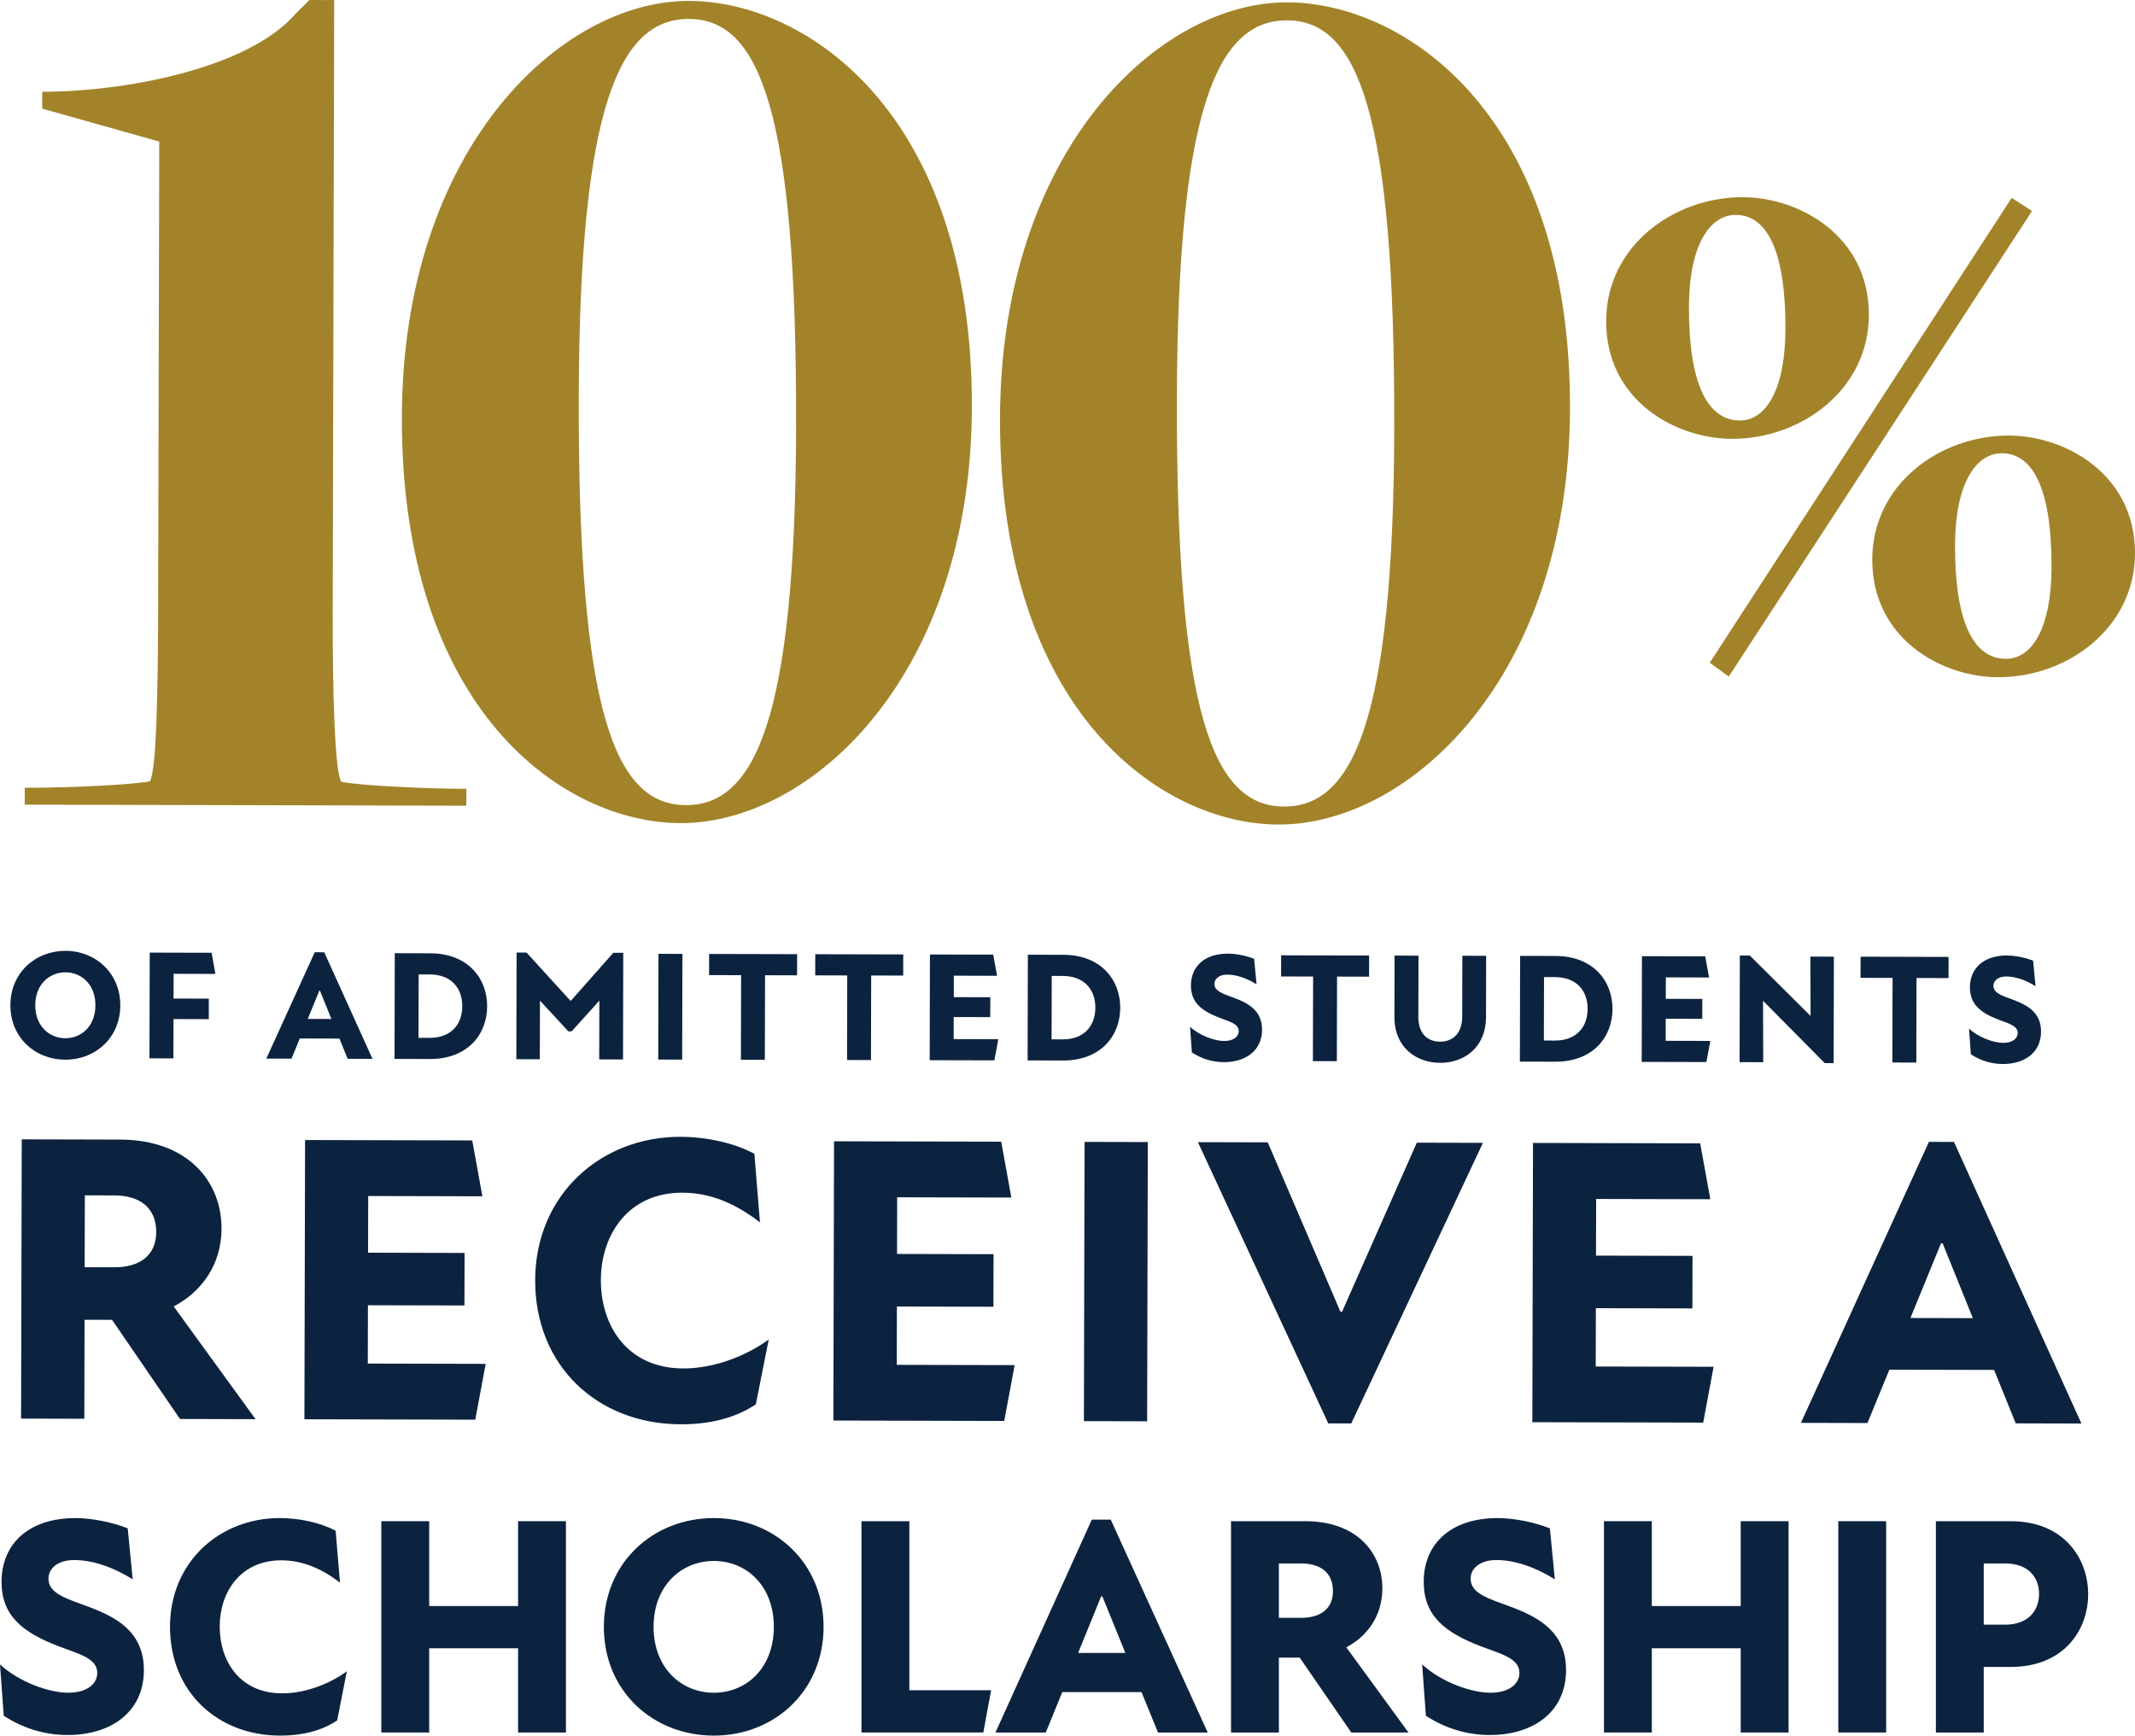 <?xml version="1.0" encoding="UTF-8"?>
<svg xmlns="http://www.w3.org/2000/svg" id="b" data-name="Layer 2" width="192.348" height="156.382" viewBox="0 0 192.348 156.382">
  <g id="c" data-name="Layer 1">
    <g>
      <path d="M2.227,72.501l.004-1.522c4.06.01,9.846-.281,11.266-.582.611-.912.731-8.422.748-15.323l.101-42.318-10.547-2.969.003-1.522c7.104.018,18.476-1.985,22.852-7.049l1.222-1.215,2.232.006-.132,55.105c-.017,6.901.168,14.411.774,15.327,1.42.307,7.104.625,11.264.635l-.004,1.522-39.782-.095Z" fill="#a3832a"></path>
      <path d="M61.286,74.164c-10.555-.024-25.144-10.208-25.08-36.594C36.264,13.417,50.503.055,62.072.082c10.656.025,25.551,10.209,25.487,36.596-.058,24.152-14.399,37.515-26.273,37.486ZM62.068,1.706c-6.19-.015-9.862,7.689-9.926,34.075-.067,28.415,3.261,36.745,9.654,36.761,6.191.015,9.863-7.689,9.927-34.076.067-28.415-3.262-36.745-9.655-36.76Z" fill="#a3832a"></path>
      <path d="M115.174,74.293c-10.555-.025-25.145-10.208-25.081-36.594C90.15,13.546,104.391.183,115.96.211c10.656.025,25.55,10.209,25.486,36.596-.058,24.152-14.398,37.515-26.272,37.486ZM115.956,1.835c-6.19-.015-9.862,7.689-9.926,34.075-.067,28.415,3.261,36.745,9.654,36.76,6.191.016,9.863-7.688,9.927-34.075.067-28.415-3.262-36.745-9.655-36.76Z" fill="#a3832a"></path>
      <path d="M156.039,39.54c-5.089-.012-11.354-3.458-11.337-10.618.017-6.746,6.063-11.17,12.336-11.155,5.029.013,11.353,3.46,11.336,10.62-.016,6.687-6.062,11.168-12.335,11.153ZM156.383,19.364c-2.367-.006-4.208,2.77-4.221,8.273-.017,6.864,1.633,10.241,4.591,10.248,2.309.005,4.089-2.712,4.103-8.274.017-6.805-1.573-10.24-4.473-10.247ZM181.24,17.825l1.831,1.188-27.32,41.947-1.713-1.247,27.202-41.888ZM180.012,61.019c-5.089-.013-11.353-3.46-11.336-10.619.017-6.746,6.062-11.17,12.335-11.155,5.029.012,11.354,3.46,11.337,10.62-.017,6.687-6.063,11.169-12.336,11.154ZM180.356,40.841c-2.366-.006-4.208,2.771-4.222,8.274-.017,6.863,1.633,10.24,4.591,10.248,2.309.005,4.09-2.712,4.103-8.274.017-6.805-1.572-10.241-4.472-10.248Z" fill="#a3832a"></path>
    </g>
    <g>
      <path d="M1.957,102.657l8.844.021c6.143.016,9.167,3.797,9.157,8.016-.008,3.256-1.79,5.694-4.309,7.02l7.375,10.157-6.808-.017-6.12-8.933-2.479-.006-.021,8.918-5.698-.014.06-25.162ZM10.292,114.185c2.294.006,3.777-1.062,3.782-3.172.005-2.184-1.473-3.298-3.767-3.304l-2.664-.006-.016,6.476,2.664.006Z" fill="#0c2340"></path>
      <path d="M27.486,102.718l15.06.036.914,5.034-10.287-.024-.012,5.106,8.695.021-.012,4.736-8.695-.021-.013,5.255,10.62.025-.938,5.03-15.393-.037.06-25.162Z" fill="#0c2340"></path>
      <path d="M48.214,115.349c.019-7.696,5.914-12.937,13.092-12.92,2.295.006,4.81.53,6.658,1.533l.503,6.182c-2.143-1.671-4.435-2.675-6.987-2.681-4.885-.012-7.336,3.793-7.346,7.863-.01,4.182,2.423,7.962,7.418,7.974,2.85.007,5.739-1.171,7.704-2.608l-1.162,5.843c-1.927,1.29-4.259,1.803-6.775,1.797-7.475-.018-13.123-5.249-13.104-12.982Z" fill="#0c2340"></path>
      <path d="M75.142,102.832l15.06.036.914,5.034-10.287-.024-.012,5.106,8.695.021-.012,4.736-8.695-.021-.013,5.255,10.62.025-.938,5.03-15.393-.037.06-25.162Z" fill="#0c2340"></path>
      <path d="M97.712,102.886l5.698.014-.06,25.162-5.698-.014.06-25.162Z" fill="#0c2340"></path>
      <path d="M114.214,102.926l6.549,15.261h.148l6.733-15.229,5.957.015-11.863,25.282-2.072-.005-11.743-25.339,6.291.016Z" fill="#0c2340"></path>
      <path d="M138.114,102.982l15.06.036.914,5.034-10.287-.024-.012,5.106,8.695.021-.012,4.736-8.695-.021-.013,5.255,10.62.025-.938,5.03-15.393-.037.06-25.162Z" fill="#0c2340"></path>
      <path d="M173.782,102.883l2.257.006,11.484,25.374-5.92-.014-1.949-4.815-9.437-.022-1.973,4.806-5.994-.015,11.531-25.319ZM177.74,118.767l-2.722-6.741h-.147l-2.755,6.728,5.624.014Z" fill="#0c2340"></path>
    </g>
    <g>
      <path d="M.336,154.59l-.336-4.62c1.735,1.596,4.424,2.548,6.159,2.548,1.624,0,2.604-.756,2.604-1.792,0-1.316-1.68-1.708-3.444-2.38-3.304-1.26-5.18-2.772-5.18-5.824,0-3.332,2.352-5.74,6.664-5.74,1.428,0,3.304.364,4.704.925l.447,4.592c-1.792-1.12-3.64-1.736-5.264-1.736-1.483,0-2.324.756-2.324,1.68,0,1.345,1.624,1.792,3.584,2.521,2.576.952,5.013,2.296,5.013,5.712,0,3.808-2.996,5.852-6.86,5.852-2.156,0-4.088-.644-5.768-1.735Z" fill="#0c2340"></path>
      <path d="M15.315,146.582c0-5.824,4.452-9.801,9.884-9.801,1.736,0,3.64.393,5.04,1.148l.392,4.676c-1.624-1.26-3.359-2.016-5.292-2.016-3.695,0-5.544,2.884-5.544,5.964,0,3.164,1.849,6.02,5.628,6.02,2.156,0,4.341-.896,5.824-1.987l-.868,4.424c-1.456.979-3.22,1.372-5.124,1.372-5.655,0-9.939-3.948-9.939-9.8Z" fill="#0c2340"></path>
      <path d="M46.675,148.514h-8.008v7.588h-4.312v-19.04h4.312v7.645h8.008v-7.645h4.312v19.04h-4.312v-7.588Z" fill="#0c2340"></path>
      <path d="M54.403,146.582c0-5.769,4.424-9.801,9.912-9.801,5.46,0,9.884,4.032,9.884,9.801s-4.424,9.8-9.884,9.8c-5.488,0-9.912-4.004-9.912-9.8ZM64.315,152.518c2.912,0,5.403-2.212,5.403-5.936s-2.491-5.937-5.403-5.937-5.433,2.212-5.433,5.937,2.521,5.936,5.433,5.936Z" fill="#0c2340"></path>
      <path d="M77.614,137.062h4.312v15.232h7.364l-.7,3.808h-10.977v-19.04Z" fill="#0c2340"></path>
      <path d="M98.362,136.922h1.708l8.736,19.18h-4.48l-1.483-3.64h-7.141l-1.483,3.64h-4.536l8.68-19.18ZM101.387,148.934l-2.072-5.096h-.112l-2.071,5.096h4.256Z" fill="#0c2340"></path>
      <path d="M110.905,137.062h6.692c4.648,0,6.944,2.856,6.944,6.048,0,2.464-1.345,4.312-3.248,5.32l5.6,7.672h-5.152l-4.647-6.748h-1.876v6.748h-4.312v-19.04ZM117.233,145.77c1.736,0,2.856-.812,2.856-2.408,0-1.651-1.12-2.491-2.856-2.491h-2.016v4.899h2.016Z" fill="#0c2340"></path>
      <path d="M128.462,154.59l-.336-4.62c1.735,1.596,4.424,2.548,6.159,2.548,1.624,0,2.604-.756,2.604-1.792,0-1.316-1.68-1.708-3.444-2.38-3.304-1.26-5.18-2.772-5.18-5.824,0-3.332,2.352-5.74,6.664-5.74,1.428,0,3.304.364,4.704.925l.447,4.592c-1.792-1.12-3.64-1.736-5.264-1.736-1.483,0-2.324.756-2.324,1.68,0,1.345,1.624,1.792,3.584,2.521,2.576.952,5.013,2.296,5.013,5.712,0,3.808-2.996,5.852-6.86,5.852-2.156,0-4.088-.644-5.768-1.735Z" fill="#0c2340"></path>
      <path d="M156.825,148.514h-8.008v7.588h-4.312v-19.04h4.312v7.645h8.008v-7.645h4.312v19.04h-4.312v-7.588Z" fill="#0c2340"></path>
      <path d="M165.617,137.062h4.312v19.04h-4.312v-19.04Z" fill="#0c2340"></path>
      <path d="M174.408,137.062h6.748c4.761,0,6.973,3.332,6.973,6.58s-2.212,6.552-6.973,6.552h-2.436v5.908h-4.312v-19.04ZM180.652,146.386c2.101,0,3.052-1.288,3.052-2.772s-.951-2.743-3.052-2.743h-1.932v5.516h1.932Z" fill="#0c2340"></path>
    </g>
    <g>
      <path d="M.935,90.565c.007-2.886,2.225-4.896,4.97-4.891,2.731.007,4.94,2.029,4.934,4.915-.008,2.899-2.226,4.896-4.957,4.89-2.745-.006-4.954-2.015-4.946-4.914ZM5.885,93.547c1.457.004,2.707-1.1,2.712-2.963.004-1.863-1.24-2.973-2.697-2.977-1.456-.003-2.72,1.101-2.724,2.964-.005,1.863,1.253,2.973,2.709,2.976Z" fill="#0c2340"></path>
      <path d="M13.489,85.833l5.574.014.346,1.905-3.767-.009-.006,2.228,3.179.008-.004,1.849-3.179-.008-.009,3.544-2.157-.005.022-9.525Z" fill="#0c2340"></path>
      <path d="M28.357,85.799l.854.002,4.349,9.605-2.241-.005-.739-1.823-3.571-.009-.746,1.819-2.27-.005,4.364-9.585ZM29.857,91.812l-1.031-2.552h-.056s-1.043,2.547-1.043,2.547l2.13.005Z" fill="#0c2340"></path>
      <path d="M35.566,85.886l3.193.008c3.404.008,5.136,2.268,5.13,4.774-.007,2.521-1.748,4.759-5.152,4.751l-3.193-.008.022-9.525ZM38.7,93.514c1.919.004,2.944-1.197,2.948-2.851.004-1.652-1.016-2.86-2.935-2.864l-.994-.003-.014,5.715.994.003Z" fill="#0c2340"></path>
      <path d="M46.542,85.828l.896.002,3.968,4.353h.015l3.834-4.334.896.002-.022,9.609-2.144-.005.013-5.295-2.5,2.768h-.294s-2.557-2.767-2.557-2.767l-.013,5.281-2.115-.005.022-9.609Z" fill="#0c2340"></path>
      <path d="M59.324,85.942l2.157.005-.022,9.525-2.157-.005.022-9.525Z" fill="#0c2340"></path>
      <path d="M66.769,87.865l-2.886-.007.004-1.905,7.928.02-.004,1.905-2.885-.007-.019,7.62-2.157-.006.019-7.62Z" fill="#0c2340"></path>
      <path d="M76.331,87.889l-2.886-.007.004-1.905,7.928.019-.004,1.905-2.885-.007-.019,7.62-2.157-.005.019-7.62Z" fill="#0c2340"></path>
      <path d="M83.781,86.001l5.701.014.346,1.906-3.894-.01-.005,1.933,3.291.008-.005,1.793-3.291-.008-.004,1.989,4.02.01-.354,1.904-5.827-.014.022-9.525Z" fill="#0c2340"></path>
      <path d="M92.602,86.022l3.193.007c3.404.009,5.136,2.269,5.13,4.775-.007,2.521-1.748,4.759-5.152,4.75l-3.193-.007.022-9.525ZM95.735,93.649c1.919.005,2.944-1.196,2.948-2.85.004-1.652-1.016-2.86-2.935-2.865l-.994-.002-.014,5.715.994.002Z" fill="#0c2340"></path>
      <path d="M107.378,94.826l-.163-2.312c.866.801,2.21,1.28,3.079,1.282.812.002,1.304-.375,1.305-.894.002-.658-.838-.856-1.721-1.194-1.65-.635-2.587-1.393-2.583-2.92.004-1.667,1.184-2.869,3.341-2.863.714,0,1.651.186,2.351.467l.22,2.299c-.896-.562-1.819-.873-2.632-.875-.742-.002-1.163.376-1.164.838-.002.672.811.898,1.79,1.265,1.287.479,2.504,1.154,2.5,2.863-.005,1.905-1.505,2.925-3.438,2.92-1.078-.003-2.045-.327-2.884-.876Z" fill="#0c2340"></path>
      <path d="M118.302,87.989l-2.886-.008.004-1.905,7.928.02-.004,1.905-2.885-.007-.019,7.62-2.157-.005.019-7.62Z" fill="#0c2340"></path>
      <path d="M125.627,91.62l.013-5.52,2.157.006-.013,5.491c-.004,1.681.946,2.257,1.969,2.26.98.002,1.978-.598,1.981-2.251l.013-5.491,2.144.006-.013,5.52c-.007,2.787-2.014,4.127-4.129,4.122-2.129-.006-4.129-1.355-4.122-4.143Z" fill="#0c2340"></path>
      <path d="M136.952,86.128l3.193.008c3.404.008,5.136,2.269,5.13,4.775-.007,2.521-1.748,4.758-5.152,4.75l-3.193-.008.022-9.525ZM140.086,93.756c1.919.005,2.944-1.197,2.948-2.851.004-1.652-1.016-2.859-2.935-2.864l-.994-.003-.014,5.715.994.003Z" fill="#0c2340"></path>
      <path d="M147.928,86.154l5.701.014.346,1.906-3.894-.01-.005,1.933,3.292.008-.005,1.793-3.292-.008-.004,1.989,4.02.01-.354,1.904-5.827-.014.022-9.525Z" fill="#0c2340"></path>
      <path d="M158.866,90.201h-.028l.016,5.505-2.129-.005.022-9.609.896.002,5.45,5.42h.028l-.016-5.323,2.115.005-.022,9.596-.799-.002-5.534-5.588Z" fill="#0c2340"></path>
      <path d="M170.507,88.113l-2.886-.007.004-1.905,7.928.02-.004,1.905-2.885-.007-.019,7.62-2.157-.006.019-7.62Z" fill="#0c2340"></path>
      <path d="M177.559,94.994l-.163-2.312c.866.8,2.21,1.28,3.079,1.282.812.002,1.304-.375,1.305-.894.002-.658-.838-.856-1.721-1.194-1.65-.635-2.587-1.394-2.583-2.921.004-1.667,1.184-2.868,3.341-2.863.714.002,1.651.187,2.351.468l.22,2.299c-.896-.562-1.819-.874-2.632-.876-.742,0-1.163.377-1.164.839-.002.672.811.898,1.79,1.265,1.287.479,2.504,1.154,2.5,2.863-.005,1.905-1.505,2.924-3.438,2.92-1.078-.003-2.045-.327-2.884-.876Z" fill="#0c2340"></path>
    </g>
  </g>
</svg>
